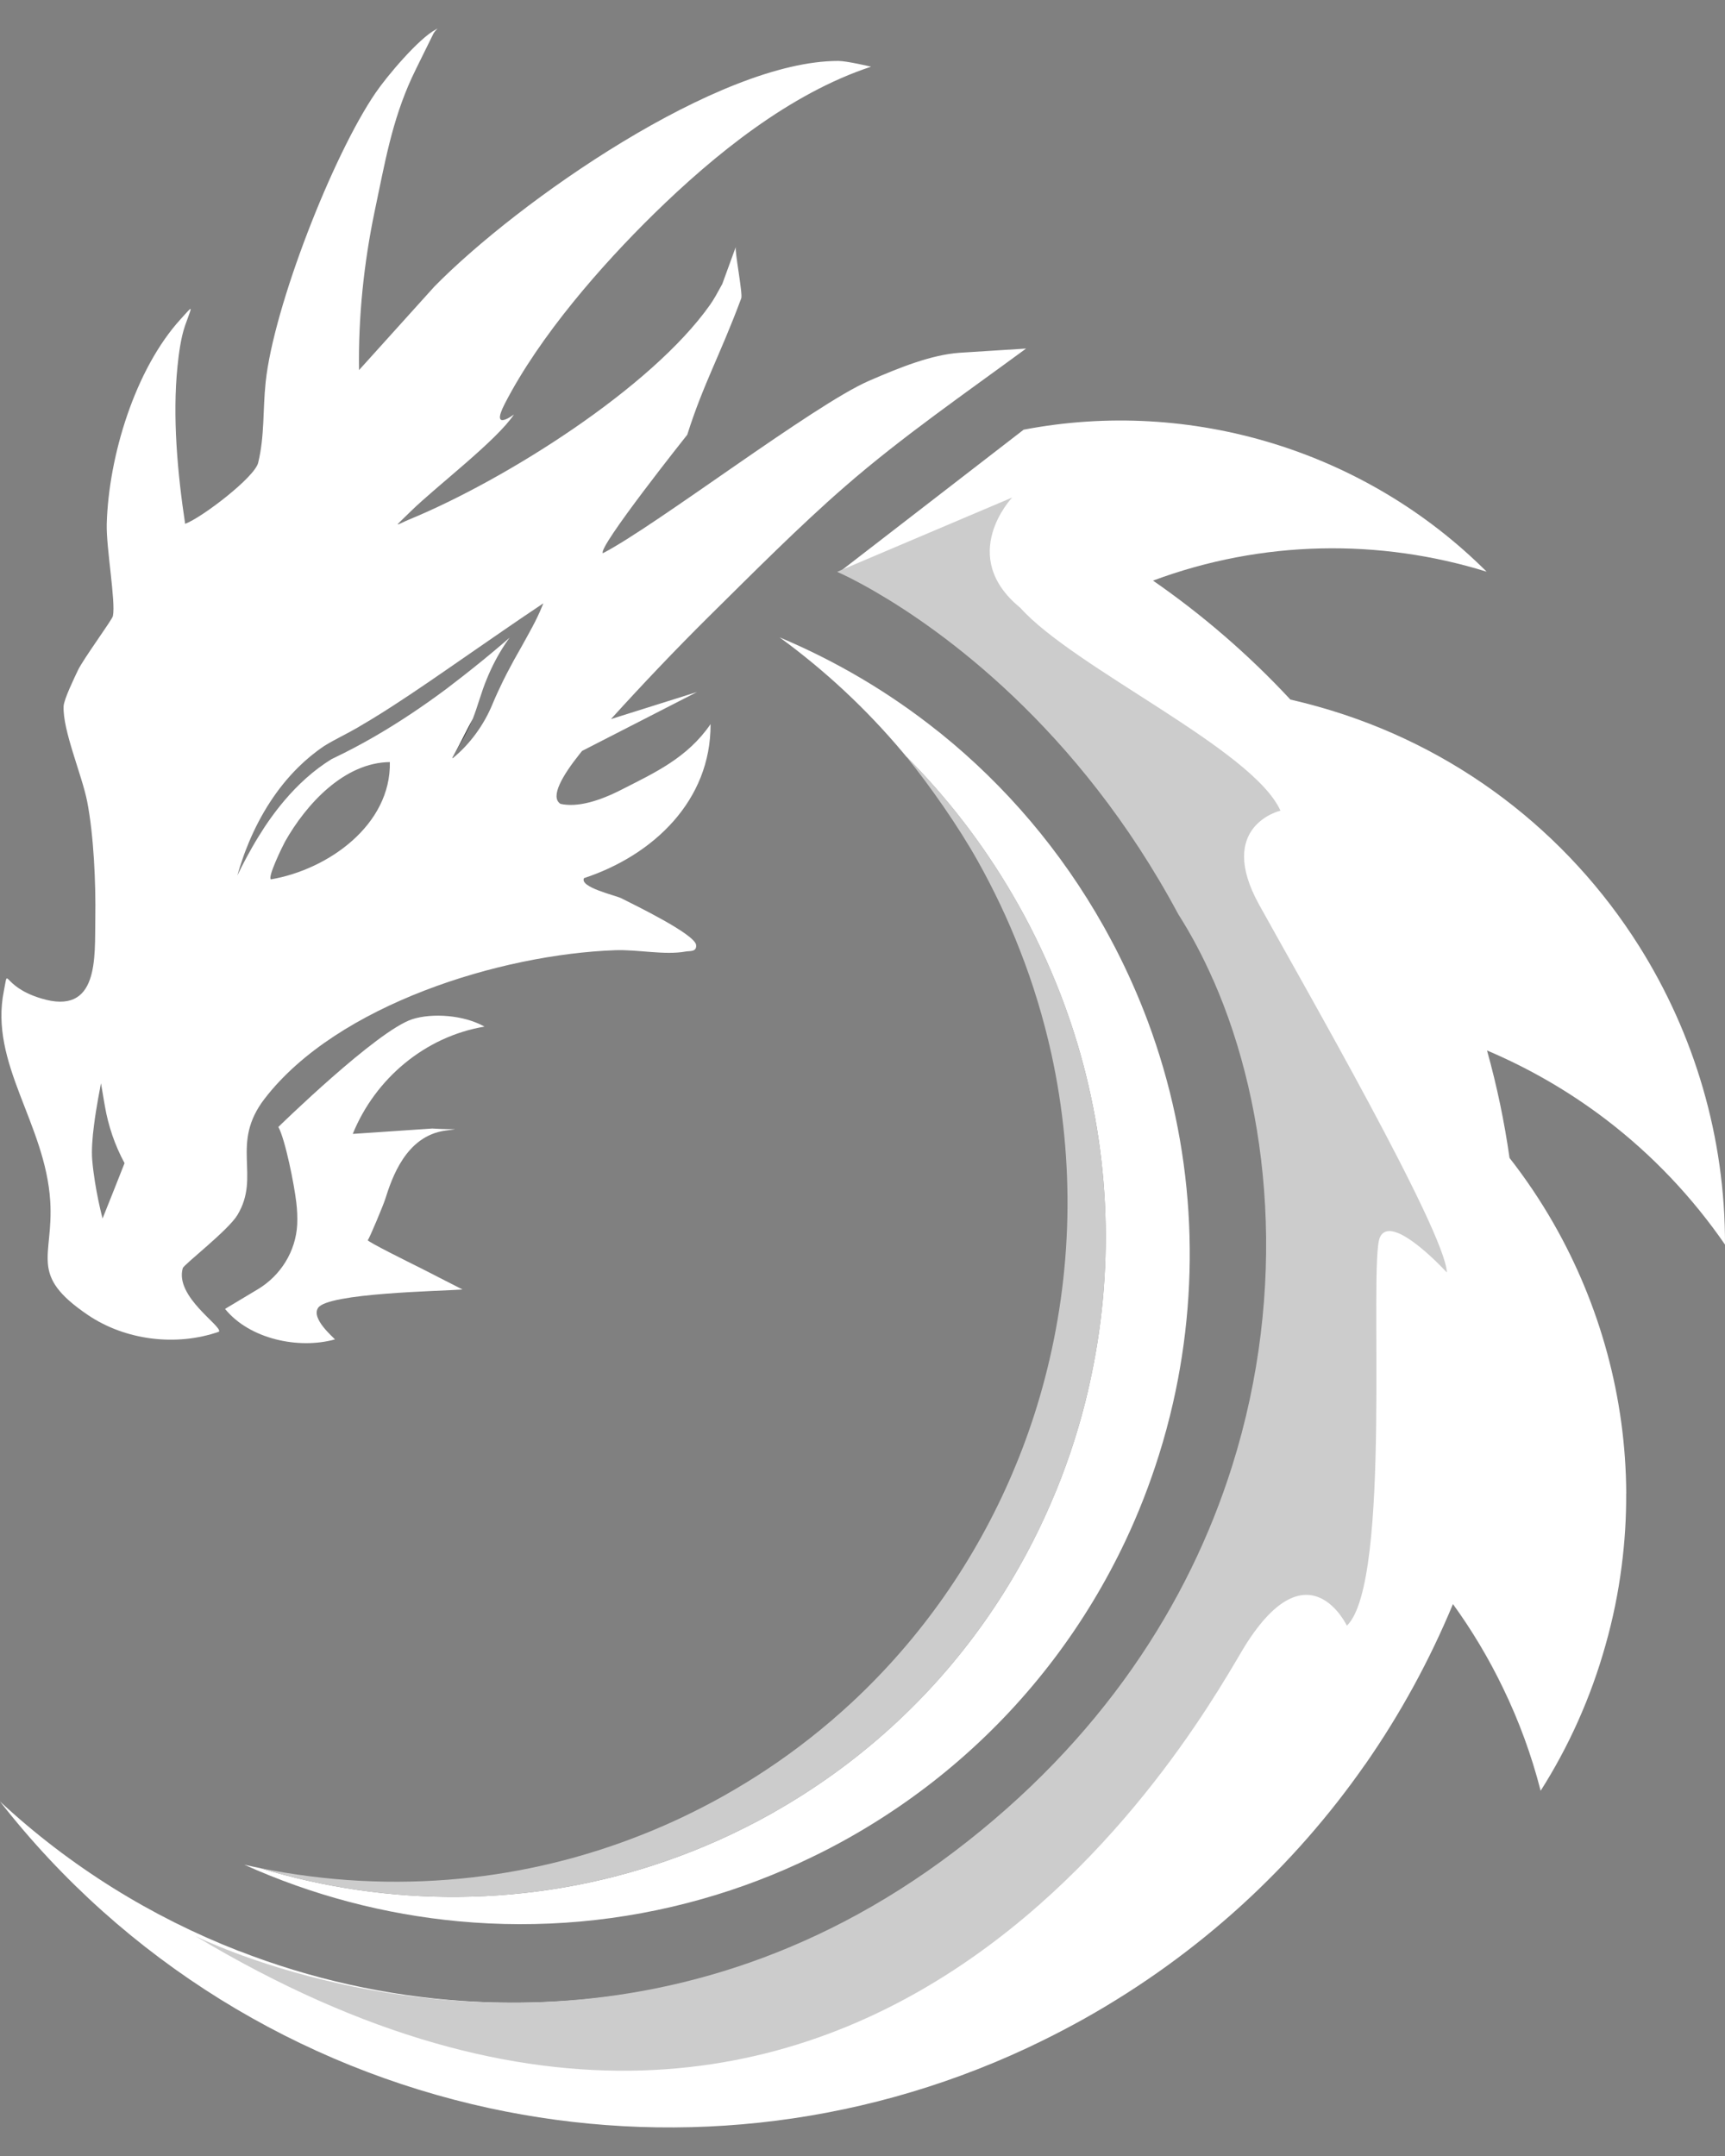 <svg xmlns="http://www.w3.org/2000/svg" width="24" height="30" viewBox="0 0 24 30" fill="none"><rect x="0" y="0" width="24" height="30" fill="#808080" stroke="none"/><path d="M13.922 28.606L13.984 28.577C13.963 28.586 13.943 28.596 13.922 28.606H13.922Z" fill="#EE6A23"></path><path d="M0 25.067C1.738 27.294 4.17 28.762 6.808 29.334C9.256 29.864 11.88 29.622 14.289 28.498L14.399 28.445C14.422 28.434 14.444 28.424 14.466 28.413C14.676 28.311 14.884 28.202 15.09 28.087C16.694 27.186 18.006 25.967 18.992 24.553H18.993C19.482 23.851 19.89 23.103 20.215 22.32C20.482 22.689 20.716 23.081 20.913 23.491C21.134 23.947 21.309 24.425 21.435 24.918C21.825 24.304 22.133 23.623 22.339 22.886C22.441 22.525 22.515 22.162 22.561 21.8C22.606 21.459 22.627 21.118 22.625 20.782H22.626C22.62 19.445 22.26 18.153 21.615 17.024C21.433 16.706 21.228 16.401 21.002 16.112V16.111C20.931 15.61 20.827 15.112 20.689 14.617C21.29 14.872 21.845 15.197 22.347 15.58C22.991 16.072 23.547 16.661 24 17.318C24.004 15.825 23.574 14.385 22.801 13.159C21.812 11.592 20.262 10.371 18.337 9.832C18.209 9.796 18.082 9.764 17.953 9.734C17.371 9.108 16.729 8.555 16.042 8.079C17.567 7.511 19.199 7.494 20.684 7.955C18.997 6.271 16.57 5.533 14.242 5.979L11.754 7.901L11.707 7.937C11.882 8.021 12.055 8.111 12.225 8.205C12.808 8.528 13.364 8.908 13.882 9.343C14.046 9.481 14.207 9.624 14.363 9.773C15.104 10.478 15.754 11.303 16.28 12.241C16.495 12.623 16.682 13.011 16.844 13.406C16.871 13.472 16.898 13.539 16.923 13.605L16.925 13.609C16.98 13.75 17.031 13.893 17.079 14.036C17.731 15.968 17.787 18.005 17.314 19.907C17.301 19.962 17.286 20.018 17.272 20.073C17.245 20.175 17.217 20.276 17.186 20.376C17.042 20.86 16.863 21.334 16.65 21.793C16.128 22.92 15.403 23.962 14.493 24.857C13.845 25.493 13.103 26.055 12.273 26.521C12.166 26.581 12.06 26.638 11.953 26.694C11.569 26.893 11.177 27.066 10.781 27.213C9.368 27.739 7.893 27.94 6.45 27.844C5.376 27.772 4.32 27.536 3.322 27.146L3.319 27.146C2.106 26.673 0.977 25.974 0.001 25.068L0 25.067Z" fill="white"></path><path d="M3.397 25.946C4.34 26.371 5.349 26.638 6.379 26.734C7.503 26.839 8.653 26.741 9.772 26.423C10.291 26.276 10.803 26.082 11.302 25.838C11.469 25.758 11.635 25.671 11.799 25.579C12.359 25.264 12.874 24.901 13.342 24.495C14.336 23.635 15.115 22.59 15.657 21.443C15.84 21.056 15.995 20.657 16.123 20.25C16.199 20.009 16.265 19.764 16.321 19.518C16.713 17.79 16.617 15.947 15.969 14.21C15.84 13.866 15.69 13.526 15.518 13.192C15.466 13.093 15.413 12.993 15.358 12.895C14.761 11.833 13.987 10.932 13.094 10.21C13.078 10.198 13.063 10.186 13.048 10.174C12.373 9.635 11.631 9.198 10.847 8.869C11.472 9.325 12.05 9.861 12.562 10.471C12.576 10.489 12.59 10.506 12.605 10.523C12.636 10.556 12.668 10.587 12.699 10.619C13.259 11.196 13.754 11.854 14.168 12.59C14.279 12.787 14.382 12.987 14.477 13.189C14.682 13.622 14.851 14.064 14.986 14.511C15.459 16.081 15.502 17.713 15.16 19.249C15.087 19.582 14.994 19.911 14.884 20.234C14.808 20.457 14.724 20.677 14.63 20.893C14.125 22.074 13.372 23.151 12.395 24.038C11.943 24.449 11.443 24.819 10.898 25.14C10.844 25.172 10.79 25.203 10.736 25.234C10.256 25.503 9.762 25.724 9.259 25.898C8.321 26.224 7.352 26.385 6.389 26.394C5.45 26.403 4.515 26.267 3.618 25.994C3.544 25.979 3.47 25.963 3.396 25.946L3.397 25.946Z" fill="white"></path><path d="M3.619 25.994C4.516 26.267 5.451 26.403 6.39 26.394C7.354 26.385 8.322 26.223 9.26 25.898C9.763 25.724 10.257 25.503 10.737 25.233C10.792 25.203 10.845 25.172 10.899 25.14C11.444 24.819 11.944 24.449 12.396 24.038C13.373 23.15 14.126 22.073 14.631 20.893C14.725 20.677 14.809 20.457 14.885 20.234C14.995 19.911 15.087 19.582 15.161 19.249C15.503 17.713 15.46 16.081 14.986 14.51C14.853 14.063 14.683 13.622 14.478 13.189C14.383 12.987 14.28 12.788 14.169 12.589C13.756 11.854 13.26 11.196 12.7 10.619C12.7 10.619 12.608 10.519 12.606 10.523C12.94 10.938 13.33 11.493 13.6 11.974C13.827 12.379 14.023 12.793 14.187 13.214C14.374 13.689 14.519 14.173 14.627 14.659C14.96 16.175 14.919 17.726 14.537 19.181C14.452 19.506 14.35 19.826 14.231 20.14C14.185 20.261 14.136 20.383 14.085 20.502C13.576 21.696 12.822 22.788 11.846 23.694C11.481 24.032 11.086 24.345 10.66 24.627C10.469 24.754 10.271 24.874 10.068 24.989C9.702 25.194 9.329 25.372 8.949 25.523C8.122 25.853 7.268 26.057 6.41 26.14C5.473 26.231 4.533 26.179 3.62 25.994L3.619 25.994Z" fill="#CCCCCC"></path><path d="M2.712 26.936C12.191 32.627 16.858 23.637 17.329 22.89C18.208 21.496 18.739 22.621 18.739 22.621C19.373 22.012 19.039 17.579 19.198 17.219C19.213 17.184 19.235 17.161 19.259 17.147C19.498 17.013 20.13 17.706 20.13 17.706C20.114 17.146 18.13 13.694 17.52 12.592C16.91 11.491 17.815 11.28 17.815 11.28C17.429 10.422 14.947 9.298 14.195 8.457C13.311 7.735 14.082 6.923 14.082 6.923L11.709 7.93L11.648 7.957C11.648 7.957 11.654 7.959 11.665 7.965C11.722 7.99 11.907 8.076 12.18 8.235C13.093 8.765 14.995 10.109 16.394 12.722C16.572 13.001 16.735 13.307 16.878 13.634L16.881 13.638C17.678 15.451 17.918 17.942 17.141 20.405C16.538 22.317 15.323 24.212 13.28 25.762C9.211 28.849 4.98 27.794 3.376 27.212C3.343 27.199 3.31 27.188 3.277 27.175L3.274 27.174C2.937 27.047 2.738 26.95 2.711 26.936H2.712Z" fill="#CCCCCC"></path><path d="M6.466 12.102C6.463 12.108 6.46 12.113 6.457 12.118H6.457C6.46 12.113 6.464 12.108 6.466 12.102H6.466Z" fill="#6D49F1"></path><path d="M6.465 12.102C6.48 12.076 6.498 12.041 6.521 11.998C6.587 11.874 6.649 11.746 6.717 11.623C6.715 11.625 6.715 11.628 6.714 11.63C6.651 11.791 6.558 11.944 6.465 12.102H6.465Z" fill="#6D49F1"></path><path d="M4.66 18.637C4.641 18.61 4.324 18.348 4.426 18.198C4.565 17.993 6.112 17.966 6.435 17.943C6.435 17.943 5.952 17.695 5.866 17.652C5.701 17.57 5.102 17.273 5.117 17.256C5.141 17.231 5.334 16.766 5.358 16.69C5.454 16.387 5.647 15.81 6.194 15.732C6.433 15.698 6.347 15.724 6.014 15.703L4.908 15.778C5.221 15.007 5.916 14.423 6.741 14.285C6.447 14.12 6.011 14.095 5.739 14.181C5.247 14.337 3.873 15.681 3.873 15.681C3.969 15.858 4.093 16.479 4.122 16.728C4.135 16.832 4.139 16.936 4.135 17.038C4.116 17.411 3.906 17.749 3.585 17.941L3.131 18.213C3.472 18.634 4.156 18.778 4.661 18.637L4.66 18.637Z" fill="white"></path><path d="M8.098 10.449C8.086 10.463 8.074 10.478 8.063 10.492C8.076 10.477 8.09 10.461 8.103 10.446L8.098 10.449ZM6.571 10.014C6.572 10.011 6.573 10.008 6.574 10.006C6.5 10.14 6.433 10.279 6.361 10.413C6.336 10.46 6.317 10.498 6.301 10.526C6.402 10.354 6.502 10.188 6.571 10.013V10.014Z" fill="#333333"></path><path d="M8.647 12.5C8.563 12.458 8.06 12.347 8.125 12.219C9.091 11.901 9.892 11.138 9.886 10.076C9.564 10.546 9.109 10.752 8.649 10.987C8.328 11.151 8.033 11.236 7.8 11.186H7.799C7.645 11.09 7.836 10.779 8.057 10.501C8.059 10.498 8.062 10.495 8.064 10.492C8.075 10.477 8.087 10.463 8.099 10.449L8.104 10.446L9.698 9.629L8.5 10.006C8.944 9.517 9.398 9.039 9.866 8.575C10.459 7.989 11.134 7.309 11.758 6.768C12.552 6.077 13.428 5.474 14.276 4.85L13.346 4.909C12.959 4.938 12.532 5.107 12.088 5.3C11.319 5.635 9.13 7.313 8.388 7.698C8.306 7.627 9.562 6.049 9.562 6.049C9.783 5.348 10.015 4.951 10.313 4.151C10.336 4.087 10.22 3.494 10.237 3.436L10.049 3.952C9.986 4.068 9.93 4.17 9.88 4.24C9.06 5.403 7.029 6.675 5.714 7.22C5.491 7.312 5.455 7.37 5.721 7.109C6.078 6.761 6.909 6.131 7.151 5.767C7.151 5.767 6.817 6.02 7.022 5.62C7.51 4.671 8.368 3.692 9.098 2.976C9.94 2.151 10.99 1.3 12.119 0.928C12.119 0.928 11.787 0.849 11.666 0.848C10.003 0.844 7.206 2.802 6.043 3.988L4.995 5.15C4.984 4.412 5.062 3.662 5.213 2.938C5.356 2.261 5.451 1.691 5.728 1.085C5.775 0.981 6.004 0.525 6.017 0.495C6.05 0.412 6.13 0.375 6.061 0.412C5.827 0.535 5.385 1.057 5.226 1.291C4.627 2.165 3.806 4.271 3.696 5.318C3.655 5.712 3.683 6.062 3.592 6.439C3.544 6.641 2.81 7.202 2.576 7.289C2.471 6.597 2.397 5.799 2.47 5.094C2.485 4.945 2.514 4.704 2.575 4.53C2.676 4.243 2.7 4.235 2.512 4.442C1.88 5.137 1.511 6.347 1.485 7.293C1.477 7.626 1.612 8.373 1.571 8.572C1.562 8.622 1.159 9.169 1.083 9.329C1.032 9.438 0.889 9.731 0.885 9.828C0.871 10.164 1.14 10.782 1.213 11.153C1.305 11.628 1.334 12.29 1.326 12.779C1.317 13.318 1.385 14.144 0.566 13.891C0.009 13.72 0.126 13.424 0.054 13.787C-0.151 14.801 0.632 15.632 0.699 16.715C0.747 17.494 0.39 17.733 1.222 18.297C1.744 18.651 2.453 18.738 3.047 18.53C3.097 18.454 2.428 18.043 2.543 17.646C2.558 17.595 3.175 17.12 3.303 16.907C3.634 16.359 3.194 15.918 3.684 15.285C4.695 13.976 6.969 13.279 8.558 13.222C8.873 13.21 9.245 13.294 9.541 13.24C9.594 13.23 9.696 13.249 9.685 13.149C9.668 12.999 8.828 12.592 8.646 12.5L8.647 12.5ZM1.283 16.141C1.272 16.008 1.285 15.829 1.308 15.655C1.341 15.393 1.393 15.142 1.405 15.073L1.443 15.297L1.459 15.39C1.507 15.669 1.599 15.938 1.733 16.185C1.714 16.237 1.427 16.955 1.427 16.955C1.427 16.955 1.319 16.556 1.283 16.141H1.283ZM3.77 12.236C3.717 12.211 3.936 11.764 3.965 11.712C4.259 11.19 4.788 10.611 5.424 10.604C5.442 11.478 4.566 12.1 3.77 12.236V12.236ZM7.251 9.007C7.181 9.128 7.115 9.248 7.052 9.37C7.035 9.403 7.019 9.435 7.002 9.469C6.949 9.577 6.898 9.687 6.851 9.8C6.733 10.087 6.537 10.357 6.299 10.55L6.293 10.544H6.292C6.296 10.538 6.299 10.532 6.303 10.526C6.318 10.498 6.338 10.461 6.363 10.414C6.435 10.279 6.502 10.14 6.575 10.007L6.577 10.004C6.649 9.822 6.696 9.629 6.774 9.445C6.843 9.275 6.929 9.111 7.03 8.959C7.049 8.93 7.07 8.901 7.09 8.873C7.07 8.891 7.049 8.909 7.028 8.927C6.833 9.095 6.634 9.257 6.433 9.414C6.358 9.473 6.282 9.531 6.206 9.589C6.05 9.705 5.892 9.817 5.73 9.925C5.383 10.157 5.021 10.368 4.646 10.547C4.635 10.552 4.624 10.558 4.613 10.563C4.362 10.718 4.144 10.918 3.954 11.143C3.823 11.298 3.704 11.465 3.598 11.639C3.539 11.734 3.484 11.831 3.431 11.929C3.386 12.013 3.343 12.097 3.302 12.182C3.324 12.105 3.348 12.028 3.375 11.951C3.401 11.873 3.432 11.796 3.463 11.72C3.625 11.334 3.851 10.972 4.147 10.679C4.259 10.568 4.38 10.468 4.511 10.38C4.664 10.285 4.829 10.21 4.984 10.119C4.99 10.115 4.998 10.111 5.005 10.106C5.215 9.984 5.42 9.854 5.624 9.718C5.66 9.695 5.695 9.672 5.73 9.648C5.895 9.537 6.06 9.425 6.224 9.311C6.487 9.13 6.749 8.947 7.013 8.766C7.168 8.658 7.325 8.553 7.481 8.448C7.486 8.444 7.493 8.44 7.499 8.436C7.499 8.435 7.559 8.395 7.559 8.395C7.555 8.407 7.549 8.419 7.545 8.431C7.464 8.633 7.355 8.818 7.251 9.007V9.007Z" fill="white"></path></svg>